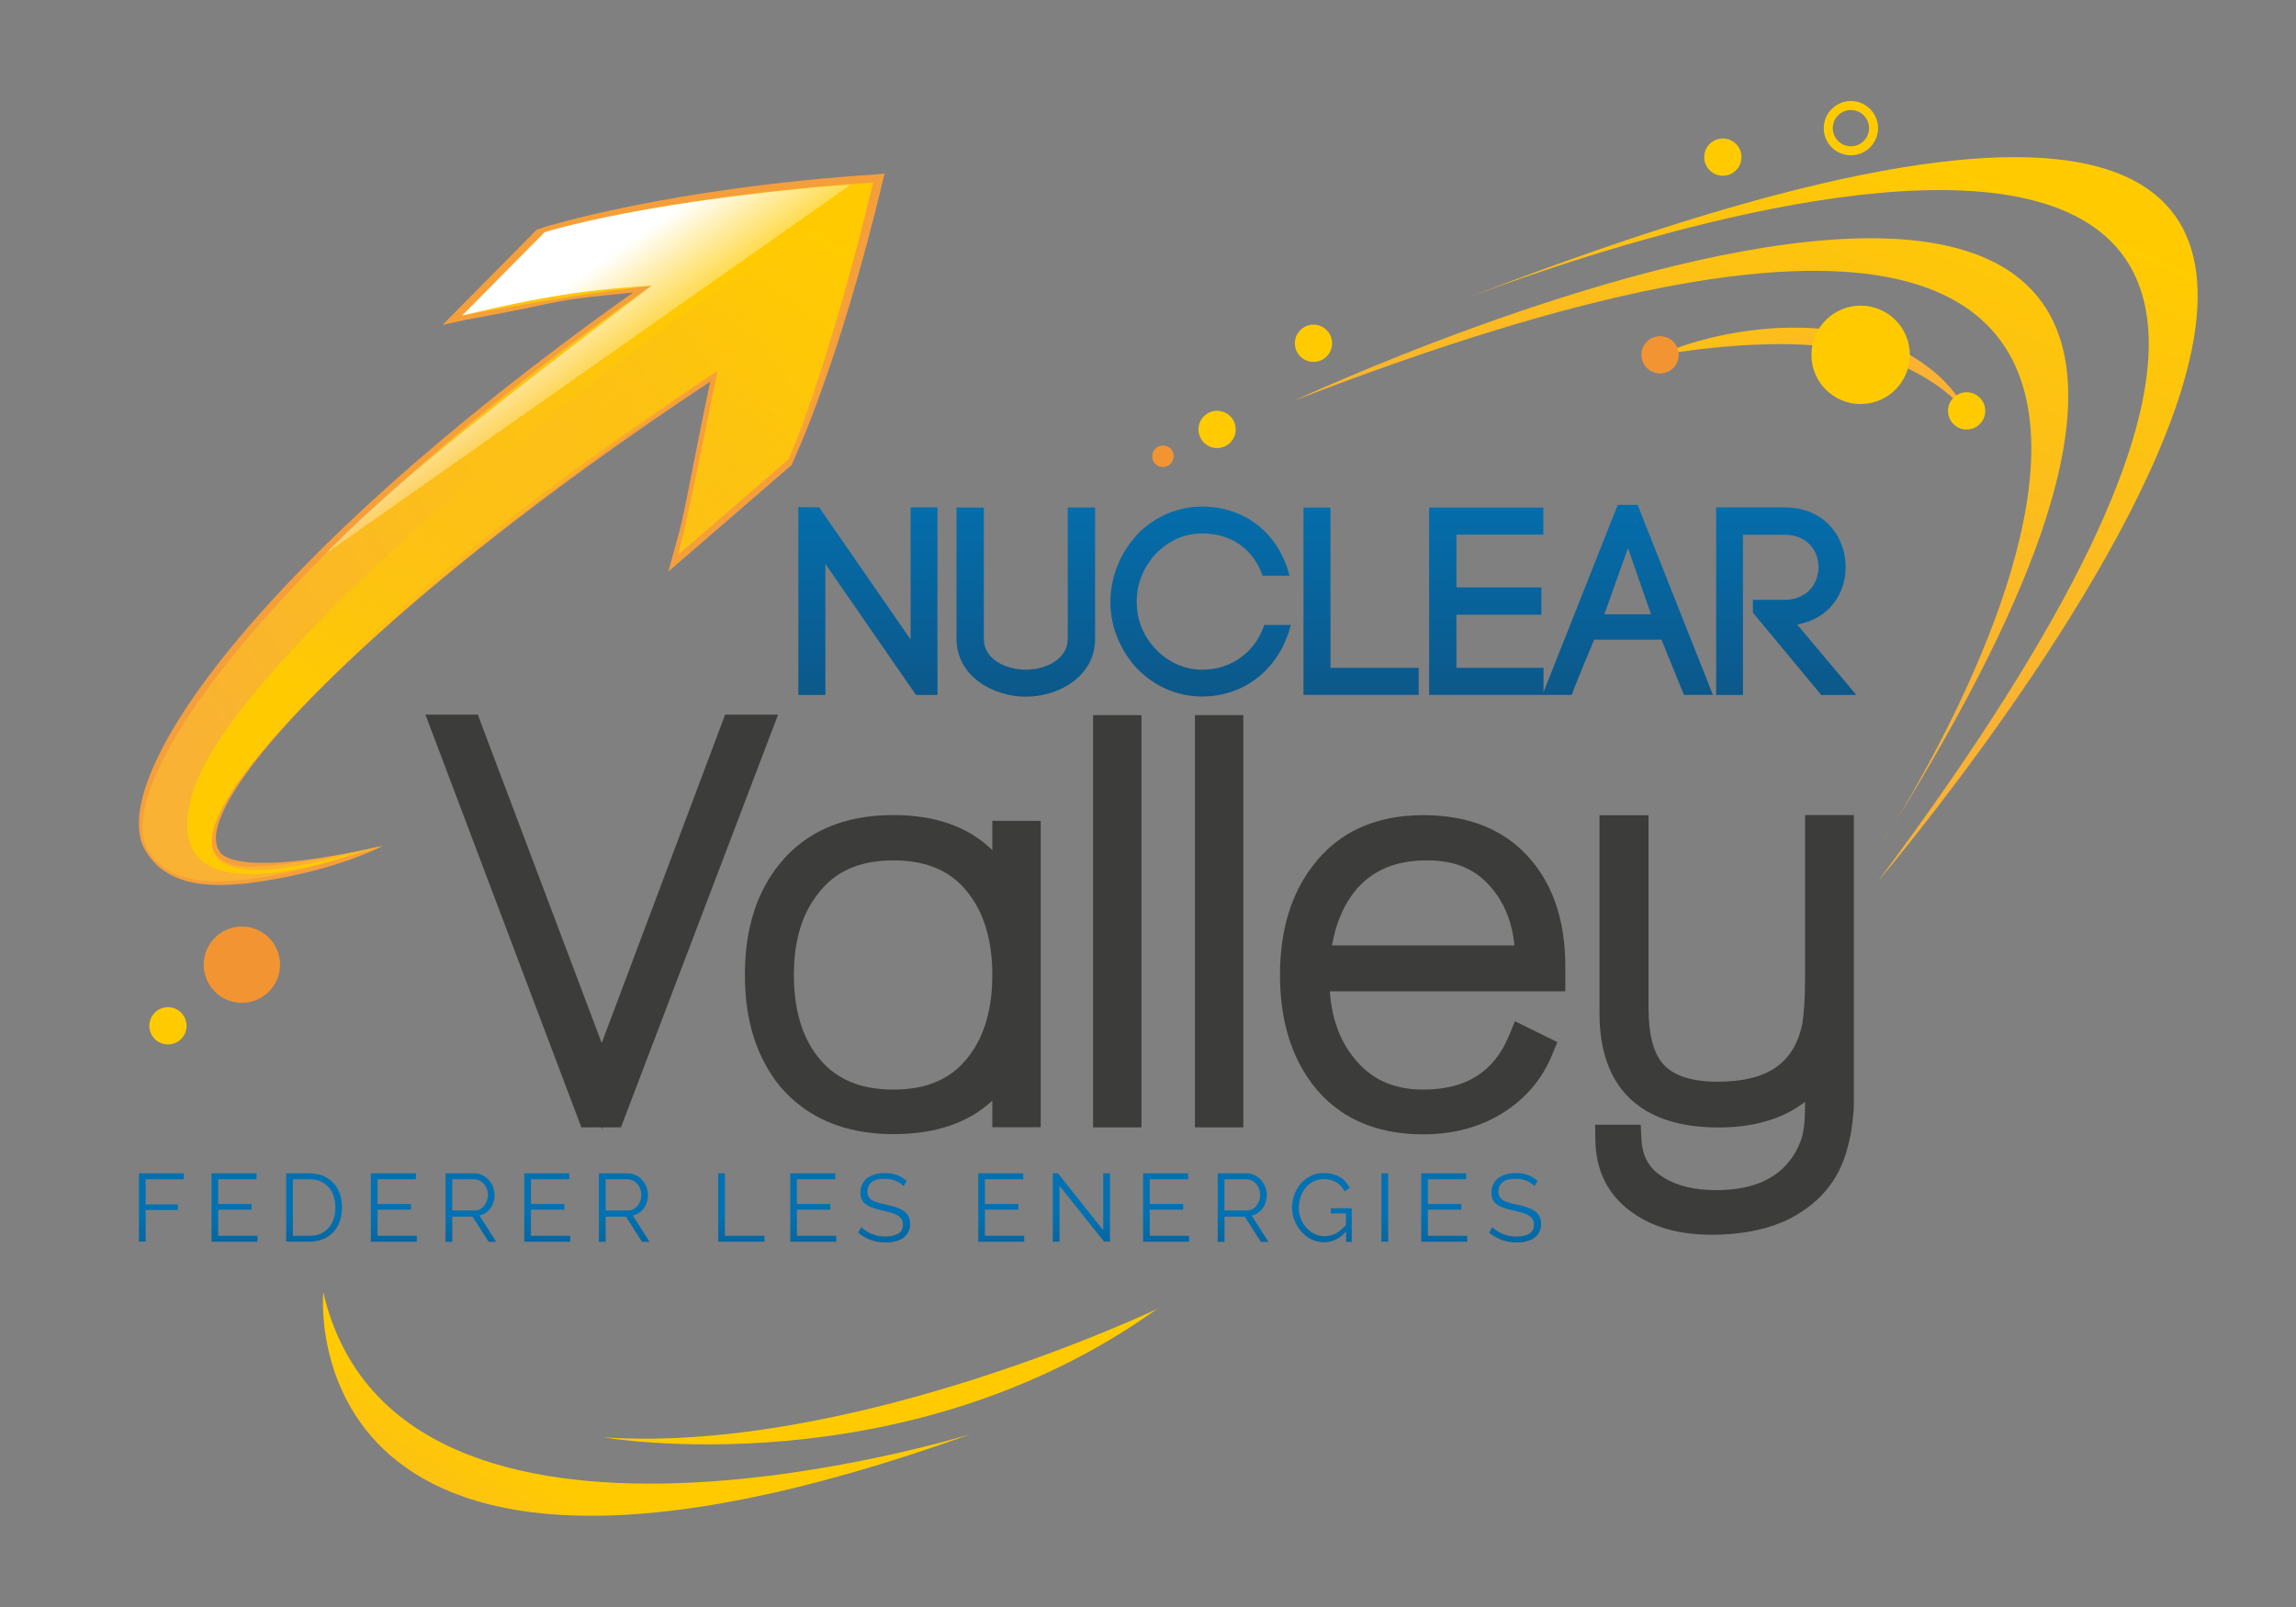<svg xmlns="http://www.w3.org/2000/svg" xmlns:xlink="http://www.w3.org/1999/xlink" viewBox="0 0 226.77 158.74"><rect x="0" y="0" width="226.77" height="158.74" fill="#808080" stroke="none"/><defs><style>      .cls-1 {        fill: url(#Dégradé_sans_nom_58-22);      }      .cls-1, .cls-2, .cls-3, .cls-4, .cls-5, .cls-6, .cls-7, .cls-8, .cls-9, .cls-10, .cls-11, .cls-12, .cls-13, .cls-14, .cls-15, .cls-16, .cls-17, .cls-18, .cls-19, .cls-20, .cls-21, .cls-22, .cls-23, .cls-24, .cls-25, .cls-26, .cls-27, .cls-28, .cls-29, .cls-30, .cls-31, .cls-32, .cls-33, .cls-34, .cls-35, .cls-36, .cls-37, .cls-38 {        stroke-width: 0px;      }      .cls-2 {        fill: url(#Dégradé_sans_nom_58-25);      }      .cls-3 {        fill: #f39433;      }      .cls-4 {        fill: #3c3c3b;      }      .cls-5 {        fill: #f59f3b;      }      .cls-6 {        fill: url(#Dégradé_sans_nom_58-16);      }      .cls-7 {        fill: url(#Dégradé_sans_nom_20);        mix-blend-mode: overlay;      }      .cls-8 {        fill: url(#Dégradé_sans_nom_58-20);      }      .cls-39 {        isolation: isolate;      }      .cls-9 {        fill: url(#Dégradé_sans_nom_58-10);      }      .cls-10 {        fill: url(#Dégradé_sans_nom_58-9);      }      .cls-11 {        fill: url(#Dégradé_sans_nom_58-2);      }      .cls-12 {        fill: #ffcb00;      }      .cls-13 {        fill: url(#Dégradé_sans_nom_58-13);      }      .cls-14 {        fill: none;      }      .cls-15 {        fill: url(#Dégradé_sans_nom_58-23);      }      .cls-16 {        fill: url(#Dégradé_sans_nom_58);      }      .cls-17 {        fill: url(#Dégradé_sans_nom_36);      }      .cls-18 {        fill: url(#Dégradé_sans_nom_58-19);      }      .cls-19 {        fill: url(#Dégradé_sans_nom_58-8);      }      .cls-20 {        fill: url(#Dégradé_sans_nom_58-4);      }      .cls-21 {        fill: url(#Dégradé_sans_nom_58-15);      }      .cls-22 {        fill: url(#Dégradé_sans_nom_58-7);      }      .cls-23 {        fill: url(#Dégradé_sans_nom_58-12);      }      .cls-24 {        fill: url(#Dégradé_sans_nom_13);        mix-blend-mode: multiply;      }      .cls-25 {        fill: url(#Dégradé_sans_nom_36-3);      }      .cls-26 {        fill: url(#Dégradé_sans_nom_58-14);      }      .cls-27 {        fill: url(#Dégradé_sans_nom_58-24);      }      .cls-28 {        fill: url(#Dégradé_sans_nom_36-6);      }      .cls-29 {        fill: url(#Dégradé_sans_nom_36-4);      }      .cls-30 {        fill: url(#Dégradé_sans_nom_58-3);      }      .cls-31 {        fill: url(#Dégradé_sans_nom_58-6);      }      .cls-32 {        fill: url(#Dégradé_sans_nom_58-5);      }      .cls-33 {        fill: url(#Dégradé_sans_nom_36-5);      }      .cls-34 {        fill: url(#Dégradé_sans_nom_36-2);      }      .cls-35 {        fill: url(#Dégradé_sans_nom_58-18);      }      .cls-36 {        fill: url(#Dégradé_sans_nom_58-21);      }      .cls-37 {        fill: url(#Dégradé_sans_nom_58-17);      }      .cls-38 {        fill: url(#Dégradé_sans_nom_58-11);      }    </style><linearGradient id="D&#xE9;grad&#xE9;_sans_nom_58" data-name="D&#xE9;grad&#xE9; sans nom 58" x1="15.93" y1="119.99" x2="15.93" y2="126.13" gradientUnits="userSpaceOnUse"><stop offset="0" stop-color="#0371b1"></stop><stop offset="1" stop-color="#0c588a"></stop></linearGradient><linearGradient id="D&#xE9;grad&#xE9;_sans_nom_58-2" data-name="D&#xE9;grad&#xE9; sans nom 58" x1="23.16" x2="23.16" xlink:href="#D&#xE9;grad&#xE9;_sans_nom_58"></linearGradient><linearGradient id="D&#xE9;grad&#xE9;_sans_nom_58-3" data-name="D&#xE9;grad&#xE9; sans nom 58" x1="31.02" y1="119.99" x2="31.02" y2="126.13" xlink:href="#D&#xE9;grad&#xE9;_sans_nom_58"></linearGradient><linearGradient id="D&#xE9;grad&#xE9;_sans_nom_58-4" data-name="D&#xE9;grad&#xE9; sans nom 58" x1="38.9" y1="119.99" x2="38.9" y2="126.13" xlink:href="#D&#xE9;grad&#xE9;_sans_nom_58"></linearGradient><linearGradient id="D&#xE9;grad&#xE9;_sans_nom_58-5" data-name="D&#xE9;grad&#xE9; sans nom 58" x1="46.5" y1="119.99" x2="46.5" y2="126.13" xlink:href="#D&#xE9;grad&#xE9;_sans_nom_58"></linearGradient><linearGradient id="D&#xE9;grad&#xE9;_sans_nom_58-6" data-name="D&#xE9;grad&#xE9; sans nom 58" x1="54.05" y1="119.99" x2="54.05" y2="126.13" xlink:href="#D&#xE9;grad&#xE9;_sans_nom_58"></linearGradient><linearGradient id="D&#xE9;grad&#xE9;_sans_nom_58-7" data-name="D&#xE9;grad&#xE9; sans nom 58" x1="61.65" y1="119.99" x2="61.65" y2="126.13" xlink:href="#D&#xE9;grad&#xE9;_sans_nom_58"></linearGradient><linearGradient id="D&#xE9;grad&#xE9;_sans_nom_58-8" data-name="D&#xE9;grad&#xE9; sans nom 58" x1="73.22" y1="119.99" x2="73.22" y2="126.13" xlink:href="#D&#xE9;grad&#xE9;_sans_nom_58"></linearGradient><linearGradient id="D&#xE9;grad&#xE9;_sans_nom_58-9" data-name="D&#xE9;grad&#xE9; sans nom 58" x1="80.32" y1="119.99" x2="80.32" y2="126.13" xlink:href="#D&#xE9;grad&#xE9;_sans_nom_58"></linearGradient><linearGradient id="D&#xE9;grad&#xE9;_sans_nom_58-10" data-name="D&#xE9;grad&#xE9; sans nom 58" x1="87.31" y1="119.99" x2="87.31" y2="126.13" xlink:href="#D&#xE9;grad&#xE9;_sans_nom_58"></linearGradient><linearGradient id="D&#xE9;grad&#xE9;_sans_nom_58-11" data-name="D&#xE9;grad&#xE9; sans nom 58" x1="98.89" y1="119.99" x2="98.89" y2="126.13" xlink:href="#D&#xE9;grad&#xE9;_sans_nom_58"></linearGradient><linearGradient id="D&#xE9;grad&#xE9;_sans_nom_58-12" data-name="D&#xE9;grad&#xE9; sans nom 58" x1="106.81" y1="119.99" x2="106.81" y2="126.13" xlink:href="#D&#xE9;grad&#xE9;_sans_nom_58"></linearGradient><linearGradient id="D&#xE9;grad&#xE9;_sans_nom_58-13" data-name="D&#xE9;grad&#xE9; sans nom 58" x1="115.17" y1="119.99" x2="115.17" y2="126.13" xlink:href="#D&#xE9;grad&#xE9;_sans_nom_58"></linearGradient><linearGradient id="D&#xE9;grad&#xE9;_sans_nom_58-14" data-name="D&#xE9;grad&#xE9; sans nom 58" x1="122.77" y1="119.99" x2="122.77" y2="126.13" xlink:href="#D&#xE9;grad&#xE9;_sans_nom_58"></linearGradient><linearGradient id="D&#xE9;grad&#xE9;_sans_nom_58-15" data-name="D&#xE9;grad&#xE9; sans nom 58" x1="130.55" y1="119.99" x2="130.55" y2="126.13" xlink:href="#D&#xE9;grad&#xE9;_sans_nom_58"></linearGradient><linearGradient id="D&#xE9;grad&#xE9;_sans_nom_58-16" data-name="D&#xE9;grad&#xE9; sans nom 58" x1="136.77" y1="119.99" x2="136.77" y2="126.13" xlink:href="#D&#xE9;grad&#xE9;_sans_nom_58"></linearGradient><linearGradient id="D&#xE9;grad&#xE9;_sans_nom_58-17" data-name="D&#xE9;grad&#xE9; sans nom 58" x1="142.64" y1="119.99" x2="142.64" y2="126.13" xlink:href="#D&#xE9;grad&#xE9;_sans_nom_58"></linearGradient><linearGradient id="D&#xE9;grad&#xE9;_sans_nom_58-18" data-name="D&#xE9;grad&#xE9; sans nom 58" x1="149.62" y1="119.99" x2="149.62" y2="126.13" xlink:href="#D&#xE9;grad&#xE9;_sans_nom_58"></linearGradient><linearGradient id="D&#xE9;grad&#xE9;_sans_nom_36" data-name="D&#xE9;grad&#xE9; sans nom 36" x1="180.48" y1="10.71" x2="160.81" y2="55.37" gradientUnits="userSpaceOnUse"><stop offset="0" stop-color="#ffcb00"></stop><stop offset="1" stop-color="#f9b233"></stop></linearGradient><linearGradient id="D&#xE9;grad&#xE9;_sans_nom_36-2" data-name="D&#xE9;grad&#xE9; sans nom 36" x1="188.27" y1="14.14" x2="168.6" y2="58.8" xlink:href="#D&#xE9;grad&#xE9;_sans_nom_36"></linearGradient><linearGradient id="D&#xE9;grad&#xE9;_sans_nom_36-3" data-name="D&#xE9;grad&#xE9; sans nom 36" x1="177.3" y1="27.71" x2="178.93" y2="36.84" xlink:href="#D&#xE9;grad&#xE9;_sans_nom_36"></linearGradient><linearGradient id="D&#xE9;grad&#xE9;_sans_nom_58-19" data-name="D&#xE9;grad&#xE9; sans nom 58" x1="85.72" y1="46.89" x2="85.72" y2="68.64" xlink:href="#D&#xE9;grad&#xE9;_sans_nom_58"></linearGradient><linearGradient id="D&#xE9;grad&#xE9;_sans_nom_58-20" data-name="D&#xE9;grad&#xE9; sans nom 58" x1="101.31" y1="46.89" x2="101.31" y2="68.64" xlink:href="#D&#xE9;grad&#xE9;_sans_nom_58"></linearGradient><linearGradient id="D&#xE9;grad&#xE9;_sans_nom_58-21" data-name="D&#xE9;grad&#xE9; sans nom 58" x1="118.58" y1="46.89" x2="118.58" y2="68.64" xlink:href="#D&#xE9;grad&#xE9;_sans_nom_58"></linearGradient><linearGradient id="D&#xE9;grad&#xE9;_sans_nom_58-22" data-name="D&#xE9;grad&#xE9; sans nom 58" x1="134.42" y1="46.89" x2="134.42" y2="68.64" xlink:href="#D&#xE9;grad&#xE9;_sans_nom_58"></linearGradient><linearGradient id="D&#xE9;grad&#xE9;_sans_nom_58-23" data-name="D&#xE9;grad&#xE9; sans nom 58" x1="146.8" y1="46.89" x2="146.8" y2="68.64" xlink:href="#D&#xE9;grad&#xE9;_sans_nom_58"></linearGradient><linearGradient id="D&#xE9;grad&#xE9;_sans_nom_58-24" data-name="D&#xE9;grad&#xE9; sans nom 58" x1="160.77" y1="46.89" x2="160.77" y2="68.64" xlink:href="#D&#xE9;grad&#xE9;_sans_nom_58"></linearGradient><linearGradient id="D&#xE9;grad&#xE9;_sans_nom_58-25" data-name="D&#xE9;grad&#xE9; sans nom 58" x1="176.43" y1="46.89" x2="176.43" y2="68.64" xlink:href="#D&#xE9;grad&#xE9;_sans_nom_58"></linearGradient><linearGradient id="D&#xE9;grad&#xE9;_sans_nom_36-4" data-name="D&#xE9;grad&#xE9; sans nom 36" x1="56.26" y1="146.87" x2="45.76" y2="163.62" xlink:href="#D&#xE9;grad&#xE9;_sans_nom_36"></linearGradient><linearGradient id="D&#xE9;grad&#xE9;_sans_nom_36-5" data-name="D&#xE9;grad&#xE9; sans nom 36" x1="73.22" y1="157.5" x2="62.72" y2="174.25" xlink:href="#D&#xE9;grad&#xE9;_sans_nom_36"></linearGradient><linearGradient id="D&#xE9;grad&#xE9;_sans_nom_36-6" data-name="D&#xE9;grad&#xE9; sans nom 36" x1="76.54" y1="33.14" x2="17.39" y2="71.83" xlink:href="#D&#xE9;grad&#xE9;_sans_nom_36"></linearGradient><linearGradient id="D&#xE9;grad&#xE9;_sans_nom_13" data-name="D&#xE9;grad&#xE9; sans nom 13" x1="38.32" y1="75.7" x2="77.26" y2="19.68" gradientUnits="userSpaceOnUse"><stop offset="0" stop-color="#ffcb00"></stop><stop offset="1" stop-color="#f9b233" stop-opacity="0"></stop></linearGradient><linearGradient id="D&#xE9;grad&#xE9;_sans_nom_20" data-name="D&#xE9;grad&#xE9; sans nom 20" x1="52.82" y1="30.52" x2="58.88" y2="39.14" gradientUnits="userSpaceOnUse"><stop offset="0" stop-color="#fff"></stop><stop offset=".75" stop-color="#fff" stop-opacity=".32"></stop><stop offset=".75" stop-color="#fff" stop-opacity="0"></stop></linearGradient></defs><g class="cls-39"><g id="Calque_1" data-name="Calque 1"><g><path class="cls-16" d="M13.72,122.66v-6.76h4.44v.59h-3.77v2.48h3.18v.55h-3.18v3.13h-.67Z"></path><path class="cls-11" d="M25.43,122.07v.59h-4.54v-6.76h4.45v.59h-3.79v2.44h3.3v.56h-3.3v2.58h3.87Z"></path><path class="cls-30" d="M28.26,122.66v-6.76h2.29c.54,0,1.01.09,1.41.27.4.18.74.42,1.01.72s.47.66.61,1.07c.14.41.2.84.2,1.31,0,.51-.08.98-.23,1.39-.15.42-.37.77-.65,1.07s-.62.52-1.02.68c-.4.16-.84.24-1.34.24h-2.29ZM33.12,119.27c0-.41-.06-.78-.17-1.12-.11-.34-.28-.63-.5-.88s-.49-.44-.8-.58c-.32-.14-.68-.2-1.09-.2h-1.63v5.58h1.63c.42,0,.79-.07,1.11-.21.32-.14.59-.34.8-.59.22-.25.38-.54.49-.88.11-.34.17-.71.17-1.11Z"></path><path class="cls-20" d="M41.17,122.07v.59h-4.54v-6.76h4.45v.59h-3.79v2.44h3.3v.56h-3.3v2.58h3.87Z"></path><path class="cls-32" d="M44,122.66v-6.76h2.86c.29,0,.56.06.8.19.25.12.46.29.63.49.18.2.32.43.41.68.1.25.15.51.15.77s-.04.48-.11.71c-.07.23-.17.43-.3.61-.13.18-.29.33-.47.46-.18.12-.39.21-.62.25l1.66,2.61h-.75l-1.59-2.49h-2v2.49h-.67ZM44.67,119.57h2.21c.2,0,.38-.04.54-.13s.3-.2.41-.35c.11-.15.2-.31.27-.5.06-.18.09-.38.09-.58s-.04-.4-.11-.58c-.07-.19-.17-.35-.29-.49s-.27-.25-.44-.33c-.17-.08-.34-.12-.53-.12h-2.15v3.08Z"></path><path class="cls-31" d="M56.32,122.07v.59h-4.54v-6.76h4.45v.59h-3.79v2.44h3.3v.56h-3.3v2.58h3.87Z"></path><path class="cls-22" d="M59.15,122.66v-6.76h2.86c.29,0,.56.06.8.19.25.12.46.29.63.49.18.2.32.43.41.68.1.25.15.51.15.77s-.04.48-.11.71c-.07.23-.17.43-.3.61-.13.18-.29.33-.47.46-.18.12-.39.21-.62.25l1.66,2.61h-.75l-1.59-2.49h-2v2.49h-.67ZM59.82,119.57h2.21c.2,0,.38-.04.54-.13s.3-.2.41-.35c.11-.15.2-.31.27-.5.06-.18.09-.38.09-.58s-.04-.4-.11-.58c-.07-.19-.17-.35-.29-.49s-.27-.25-.44-.33c-.17-.08-.34-.12-.53-.12h-2.15v3.08Z"></path><path class="cls-19" d="M70.93,122.66v-6.76h.67v6.17h3.9v.59h-4.57Z"></path><path class="cls-10" d="M82.59,122.07v.59h-4.54v-6.76h4.45v.59h-3.79v2.44h3.3v.56h-3.3v2.58h3.87Z"></path><path class="cls-9" d="M89.22,117.16c-.19-.22-.44-.39-.76-.52-.32-.13-.68-.2-1.08-.2-.6,0-1.03.11-1.3.34-.27.23-.41.53-.41.92,0,.2.04.37.11.5s.19.24.34.34c.15.1.35.18.58.25.24.07.52.14.84.21.36.08.69.16.98.26.29.1.53.21.74.36.2.14.36.32.47.52.11.2.16.46.16.76s-.06.58-.18.81-.29.42-.5.57c-.21.15-.47.27-.77.34-.3.07-.62.11-.98.11-1.05,0-1.95-.33-2.71-.98l.33-.54c.12.13.26.25.43.36.17.11.36.21.56.3.21.09.43.15.66.2.23.05.48.07.74.07.54,0,.96-.1,1.26-.29s.45-.49.45-.88c0-.21-.04-.39-.13-.53-.08-.14-.21-.27-.38-.37-.17-.11-.38-.2-.64-.27s-.55-.15-.89-.23c-.35-.08-.67-.17-.93-.26-.27-.09-.49-.2-.68-.33-.18-.13-.32-.29-.41-.48-.09-.19-.14-.42-.14-.69,0-.31.06-.59.18-.83.12-.24.28-.45.5-.61.22-.16.47-.29.76-.37.29-.08.62-.13.97-.13.45,0,.85.07,1.2.2.35.14.67.33.96.58l-.32.53Z"></path><path class="cls-38" d="M101.16,122.07v.59h-4.54v-6.76h4.45v.59h-3.79v2.44h3.3v.56h-3.3v2.58h3.87Z"></path><path class="cls-23" d="M104.65,117.14v5.52h-.67v-6.76h.51l4.47,5.62v-5.62h.67v6.75h-.58l-4.41-5.52Z"></path><path class="cls-13" d="M117.44,122.07v.59h-4.54v-6.76h4.45v.59h-3.79v2.44h3.3v.56h-3.3v2.58h3.87Z"></path><path class="cls-26" d="M120.27,122.66v-6.76h2.86c.29,0,.56.06.8.19.25.12.46.29.63.49.18.2.32.43.41.68.1.25.15.51.15.77s-.04.48-.11.71c-.07.23-.17.43-.3.61-.13.18-.29.33-.47.46-.18.12-.39.21-.62.25l1.66,2.61h-.75l-1.59-2.49h-2v2.49h-.67ZM120.94,119.57h2.21c.2,0,.38-.04.54-.13s.3-.2.41-.35c.11-.15.2-.31.27-.5.06-.18.09-.38.09-.58s-.04-.4-.11-.58c-.07-.19-.17-.35-.29-.49s-.27-.25-.44-.33c-.17-.08-.34-.12-.53-.12h-2.15v3.08Z"></path><path class="cls-21" d="M132.94,121.67c-.63.69-1.35,1.04-2.17,1.04-.46,0-.88-.1-1.26-.29-.38-.2-.72-.46-1-.78-.28-.32-.5-.69-.66-1.1-.16-.41-.24-.83-.24-1.26s.08-.88.23-1.29c.16-.41.37-.78.65-1.09.28-.31.61-.56.99-.75.38-.19.8-.28,1.25-.28.33,0,.63.04.9.11.27.07.51.17.73.3s.4.29.55.47c.16.18.29.38.4.59l-.51.34c-.22-.42-.51-.73-.87-.92s-.76-.29-1.21-.29c-.37,0-.71.08-1.01.24-.3.16-.56.37-.77.63-.21.26-.38.56-.49.9-.11.34-.17.69-.17,1.05,0,.38.07.74.2,1.08s.31.64.54.9.5.46.8.61.64.23,1,.23c.39,0,.76-.09,1.11-.27.35-.18.69-.47,1.01-.86v-1.12h-1.5v-.51h2.07v3.32h-.56v-.99Z"></path><path class="cls-6" d="M136.44,122.66v-6.76h.67v6.76h-.67Z"></path><path class="cls-37" d="M144.91,122.07v.59h-4.54v-6.76h4.45v.59h-3.79v2.44h3.3v.56h-3.3v2.58h3.87Z"></path><path class="cls-35" d="M151.54,117.16c-.19-.22-.44-.39-.76-.52-.32-.13-.68-.2-1.08-.2-.6,0-1.03.11-1.3.34-.27.23-.41.53-.41.92,0,.2.04.37.11.5s.19.24.34.34c.15.1.35.18.58.25.24.07.52.14.84.21.36.08.69.16.98.26.29.1.53.21.74.36.2.14.36.32.47.52.11.2.16.46.16.76s-.06.58-.18.81-.29.42-.5.57c-.21.15-.47.27-.77.34-.3.07-.62.11-.98.11-1.05,0-1.95-.33-2.71-.98l.33-.54c.12.13.26.25.43.36.17.11.36.21.56.3.21.09.43.15.66.2.23.05.48.07.74.07.54,0,.96-.1,1.26-.29s.45-.49.45-.88c0-.21-.04-.39-.13-.53-.08-.14-.21-.27-.38-.37-.17-.11-.38-.2-.64-.27s-.55-.15-.89-.23c-.35-.08-.67-.17-.93-.26-.27-.09-.49-.2-.68-.33-.18-.13-.32-.29-.41-.48-.09-.19-.14-.42-.14-.69,0-.31.06-.59.18-.83.12-.24.28-.45.5-.61.22-.16.47-.29.76-.37.29-.08.62-.13.97-.13.45,0,.85.07,1.2.2.35.14.67.33.96.58l-.32.53Z"></path></g><circle class="cls-12" cx="16.59" cy="101.33" r="1.84"></circle><circle class="cls-3" cx="23.89" cy="95.29" r="3.77"></circle><g><path class="cls-17" d="M127.89,39.55s122.05-57.11,57.6,44.36c0,0,59.56-89.7-57.6-44.36Z"></path><path class="cls-34" d="M142.84,30.23s121.81-49.35,42.65,56.82c0,0,94.11-110.49-42.65-56.82Z"></path><circle class="cls-3" cx="114.86" cy="45.07" r="1.06"></circle><circle class="cls-12" cx="120.21" cy="42.42" r="1.84"></circle><circle class="cls-12" cx="129.73" cy="33.91" r="1.84"></circle><circle class="cls-12" cx="170.16" cy="15.52" r="1.84"></circle><path class="cls-12" d="M182.81,15.34c-1.48,0-2.68-1.2-2.68-2.68s1.2-2.68,2.68-2.68,2.68,1.2,2.68,2.68-1.2,2.68-2.68,2.68ZM182.81,10.87c-.99,0-1.79.8-1.79,1.79s.8,1.79,1.79,1.79,1.79-.8,1.79-1.79-.8-1.79-1.79-1.79Z"></path><path class="cls-25" d="M163.96,35.05c2.51-1.12,5.2-1.83,7.93-2.26,2.73-.43,5.53-.56,8.32-.28,2.78.29,5.56,1.01,8.06,2.35,1.24.67,2.39,1.51,3.42,2.45,1,.98,1.87,2.08,2.55,3.27-.98-.96-1.98-1.86-3.08-2.62-1.1-.75-2.27-1.37-3.47-1.9-2.43-1-5.02-1.6-7.65-1.85-2.63-.3-5.31-.25-7.99-.1-2.68.18-5.37.5-8.08.93Z"></path><circle class="cls-3" cx="163.96" cy="35.05" r="1.84"></circle><circle class="cls-12" cx="194.24" cy="40.59" r="1.84"></circle><circle class="cls-12" cx="183.77" cy="35.05" r="4.86"></circle></g><g><polygon class="cls-4" points="71.62 70.59 59.43 103.03 47.19 70.59 42.02 70.59 57.42 111.36 59.37 111.36 59.44 111.55 59.5 111.36 61.33 111.36 76.85 70.59 71.62 70.59"></polygon><path class="cls-4" d="M98.01,83.97c-2.37-2.3-5.64-3.46-9.77-3.46-4.86,0-8.64,1.62-11.22,4.8-2.29,2.79-3.45,6.48-3.45,10.99s1.16,8.16,3.46,11c2.66,3.14,6.43,4.73,11.21,4.73,4.14,0,7.41-1.11,9.77-3.31v2.63h4.78v-30.27h-4.78v2.88ZM95.72,104.29c-1.67,2.25-4.12,3.34-7.48,3.34s-5.84-1.09-7.55-3.35h0c-1.51-1.97-2.28-4.65-2.28-7.97s.78-5.99,2.35-7.98c1.67-2.25,4.12-3.34,7.48-3.34s5.81,1.09,7.49,3.35c1.51,2,2.28,4.68,2.28,7.97s-.77,6-2.29,7.98Z"></path><rect class="cls-4" x="107.96" y="70.64" width="4.78" height="40.72"></rect><rect class="cls-4" x="118.02" y="70.64" width="4.78" height="40.72"></rect><path class="cls-4" d="M140.57,80.52c-4.73,0-8.4,1.69-10.9,4.99-2.15,2.78-3.25,6.41-3.25,10.8s1.09,8.03,3.25,10.85c2.51,3.25,6.18,4.89,10.9,4.89,3.3,0,6.18-.87,8.58-2.6,1.87-1.35,3.26-3.1,4.13-5.21l.54-1.3-4.19-2.06-.61,1.47c-1.48,3.55-4.25,5.28-8.45,5.28-3.02,0-5.3-1.08-6.98-3.3-1.33-1.72-2.08-3.88-2.24-6.41h23.25v-2.5c0-4.3-1.13-7.81-3.34-10.42-2.47-2.97-6.07-4.48-10.7-4.48ZM131.56,93.39c.37-2.2,1.17-4.05,2.38-5.51,1.67-1.95,3.95-2.89,6.97-2.89s5.03.96,6.59,2.95c1.18,1.48,1.87,3.28,2.08,5.45h-18.02Z"></path><path class="cls-4" d="M178.28,80.52v16.11c0,1.05-.03,1.96-.08,2.7-.05.74-.12,1.34-.18,1.74-.78,3.94-3.44,5.78-8.36,5.78-2.62,0-4.46-.61-5.47-1.83-.91-1.08-1.37-2.91-1.37-5.44v-19.05h-4.84v19.57c0,7.37,4.06,11.27,11.74,11.27,3.53,0,6.39-.85,8.56-2.53v.19c0,1.45-.08,2.2-.16,2.62-.06.41-.16.78-.29,1.11-.15.37-.3.71-.46.99-1.45,2.56-4.03,3.81-7.89,3.81-2.15,0-3.91-.43-5.25-1.3-1.35-.83-2.02-2.02-2.11-3.74l-.07-1.42h-4.5l.02,1.52c.05,3.05,1.26,5.45,3.6,7.12,2.02,1.48,4.68,2.23,7.9,2.23,2.68,0,5.05-.43,7.03-1.28h.03c3.38-1.54,5.52-4.01,6.35-7.34.21-.76.36-1.48.44-2.15.08-.63.14-1.23.18-1.82v-28.87s-4.84,0-4.84,0Z"></path></g><g><path class="cls-18" d="M78.85,68.65v-18.56l2.06.03,9.03,13.05v-13.05h2.65v18.53h-2.12l-8.95-12.95v12.95h-2.67Z"></path><path class="cls-8" d="M94.47,63.09v-12.95h2.7v12.97c0,2.04,2.2,3.04,4.16,3.04s4.13-1.03,4.13-3.07v-12.95h2.7v12.97c0,3.76-3.65,5.72-6.83,5.72s-6.86-1.96-6.86-5.75Z"></path><path class="cls-36" d="M112.32,52.79c1.62-1.67,3.89-2.75,6.41-2.75,4.24,0,7.57,2.65,8.63,6.83h-2.65c-.98-2.78-3.26-4.18-5.98-4.18-1.77,0-3.39.77-4.55,1.99s-1.91,2.86-1.91,4.77.74,3.49,1.91,4.71,2.78,1.99,4.55,1.99c2.81,0,5.19-1.62,6.14-4.42h2.62c-1.06,4.21-4.45,7.07-8.76,7.07-2.52,0-4.79-1.06-6.41-2.75-1.59-1.69-2.65-4.02-2.65-6.59s1.06-4.95,2.65-6.65Z"></path><path class="cls-1" d="M131.41,65.97h8.71v2.67h-11.38v-18.5h2.67v15.83Z"></path><path class="cls-15" d="M143.85,65.97h8.6v2.67h-11.3v-18.5h11.28v2.67h-8.58v5.21h8.39v2.7h-8.39v5.24Z"></path><path class="cls-27" d="M164.1,63.19h-6.65c-.71,1.69-1.64,3.92-2.22,5.45h-2.89l7.44-18.77h1.96l7.44,18.77h-2.86l-2.22-5.45ZM158.46,60.68h4.61l-2.28-6.54-2.33,6.54Z"></path><path class="cls-2" d="M173.13,59.25h3.12c2.25,0,3.36-1.62,3.36-3.23s-1.11-3.2-3.36-3.2h-4.1v15.83h-2.65v-18.53h6.75c4.02,0,6.04,2.97,6.04,5.9,0,2.62-1.62,5.11-4.79,5.67l5.85,6.96h-3.47l-6.75-8.13v-1.27Z"></path></g><path class="cls-29" d="M31.93,127.64s-3.67,38.33,64,14c0,0-56.67,17.67-64-14Z"></path><path class="cls-33" d="M59.59,141.98s29.71,5.17,54.67-12.67c0,0-30.08,14.33-54.67,12.67Z"></path><g><g><path class="cls-14" d="M47.13,30.37c3.04-.56,5.18-1.01,6.95-1.39,3.41-.72,5.81-.87,10.24-1.28l1.87-.17-1.54,1.08C26.56,55.35,10.85,78.08,14.78,83.76c1.66,2.4,5.23,3.18,11,2.32-1.39.08-1.92-.01-1.96-.02l-.1-.02c-.39-.04-.75-.11-1.08-.21l-.12-.02h.01c-.82-.26-1.42-.68-1.77-1.26-3.72-6.09,17.92-27.33,49.82-48.34l1.01-.66-.24,1.18c-2.19,10.69-2.67,13.98-3.44,16.59l9.53-8.25c.43-1,4.01-9.5,8.13-26.48-18.94,1.27-30.28,4.43-31.55,4.8l-6.91,6.99Z"></path><path class="cls-5" d="M86.69,17.22c-20.57,1.32-32.95,5.22-33.06,5.25l-.61.21-9.32,9.42,2.05-.46c3.9-.7,6.47-1.24,8.54-1.68,2.85-.6,5.08-.72,8.24-1.07C24.55,55.88,10.36,77.42,14.37,84.04c1.3,2.15,3.52,3.38,7.3,3.38.89,0,1.87-.07,2.91-.18,8.53-1.12,13.22-3.68,13.22-3.68-14.26,3.18-15.95.95-16.14.49,0-.01-.02-.02-.03-.03-2.93-4.8,15.58-24.49,48.51-46.32-2.12,10.22-2.53,13.13-3.29,15.71l-.84,3.05,12.18-10.53.14-.36c.04-.09,4.42-9.17,8.88-27.75l.16-.66-.68.04ZM77.46,45.07l-9.53,8.25c.77-2.61,1.24-5.9,3.44-16.59l.24-1.18-1.01.66c-31.91,21.01-53.54,42.25-49.82,48.34.35.58.94.99,1.77,1.25h-.01s.12.03.12.03c.33.09.68.16,1.08.21l.1.02s.57.1,1.96.02c-5.77.86-9.34.08-11-2.32-3.93-5.68,11.78-28.41,49.87-55.14l1.54-1.08-1.87.17c-4.44.4-6.83.56-10.24,1.28-1.77.37-3.91.83-6.95,1.39l6.91-6.99c1.27-.37,12.61-3.53,31.55-4.8-4.11,16.98-7.7,25.49-8.13,26.48Z"></path></g><g><path class="cls-28" d="M53.78,22.95l-8.12,8.21c10.23-1.84,11.84-2.07,18.71-2.95C26.37,54.87,10.88,77.79,14.6,83.94c2.35,3.9,7.95,4.55,23.2-.38-11.11,2.53-13.89,2-13.89,2h.02c-1.34-.13-2.28-.54-2.72-1.27-3.21-5.25,16.27-25.67,49.67-47.67-2.65,12.89-2.97,14.91-3.91,18.18l10.9-9.43s3.86-8.58,8.36-27.33c-20.75,1.33-32.46,4.9-32.46,4.9Z"></path><path class="cls-24" d="M35.89,83.98s-21.23,8.22-16.77-5.93c3.36-10.65,30.6-35.99,67.11-60,0,0-2.86,16.56-8.36,27.33l-10.9,9.43s1.71-7.22,3.91-18.18c0,0-18.72,12.94-30.7,23.43-15.74,13.77-31.94,31.9-4.28,23.92Z"></path></g></g><path class="cls-7" d="M53.78,22.95l-8.12,8.21c6.48-1.52,10.94-2.45,18.71-2.95-14.94,11.36-28.6,21.79-34.73,29.33l7.77,1.99c5.67-4.78,18.75-12.45,33.47-22.9-1.03,3.67-.9,9.35-3.91,18.18l10.9-9.43s5.84-16.15,8.36-27.33c-22.28,1.58-32.46,4.9-32.46,4.9Z"></path></g></g></svg>